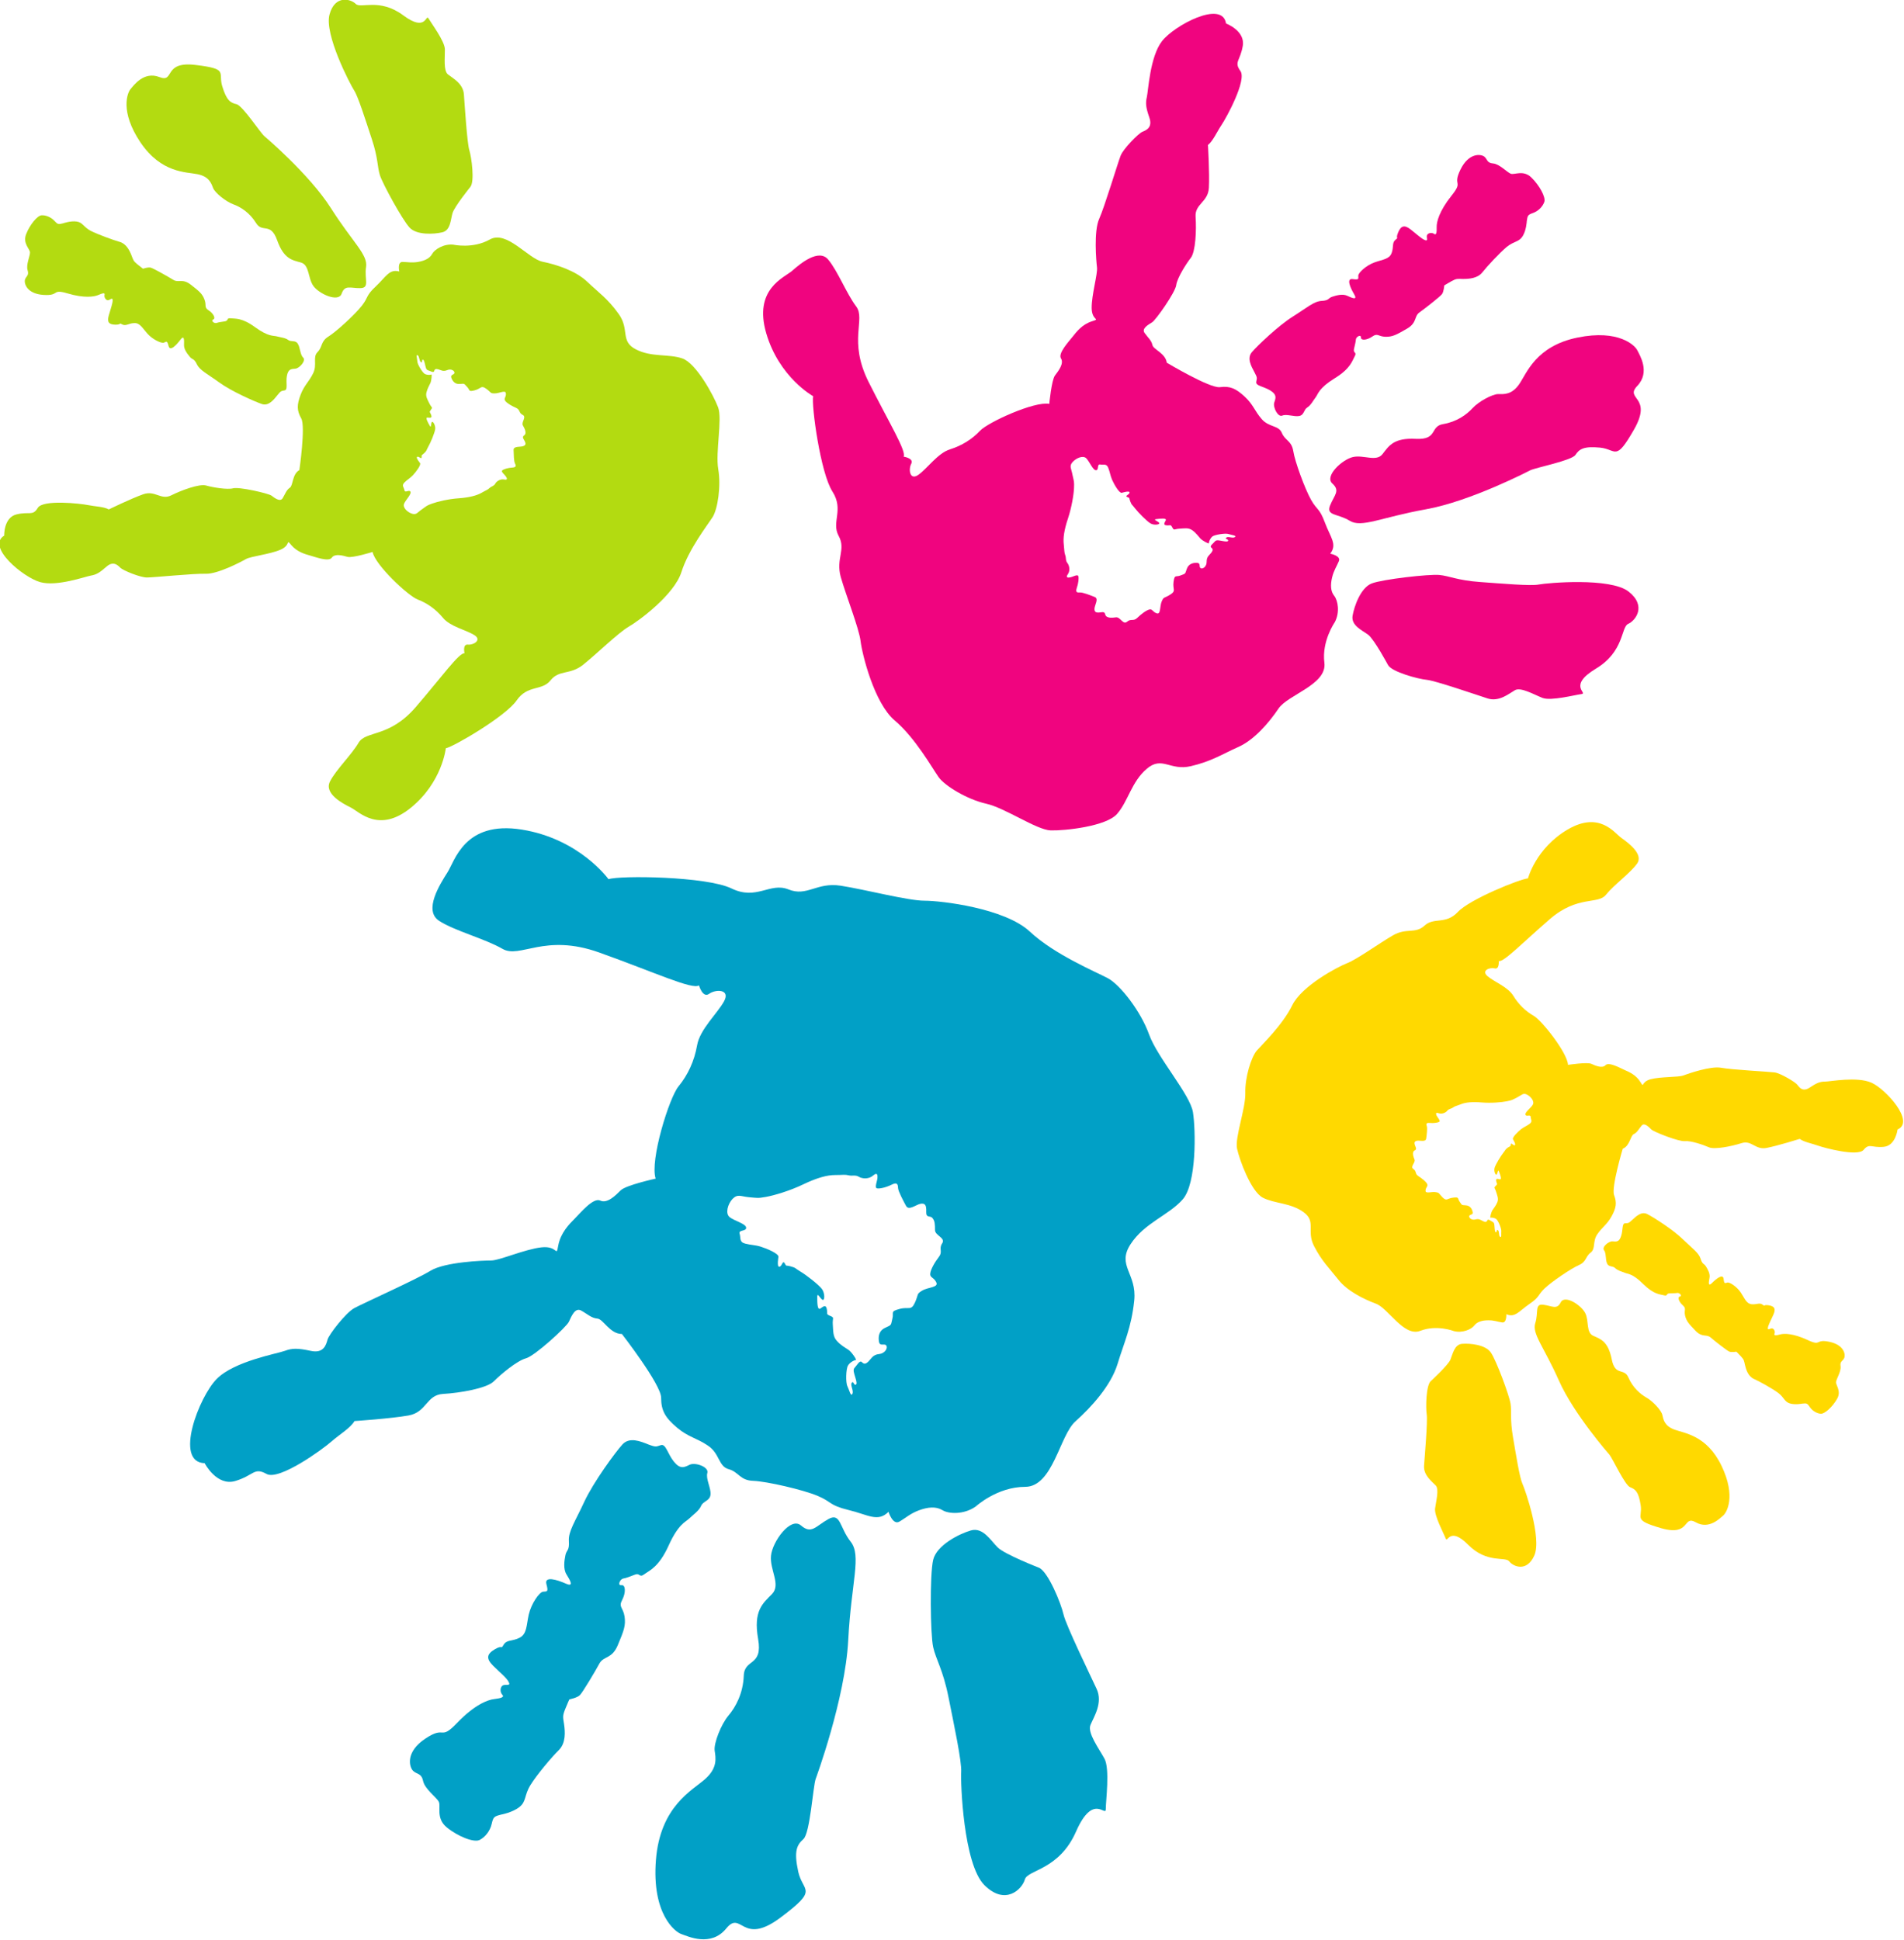 <?xml version="1.0" encoding="UTF-8" standalone="no"?>
<!-- Generator: Adobe Illustrator 24.0.3, SVG Export Plug-In . SVG Version: 6.00 Build 0)  -->
<svg xmlns:dc="http://purl.org/dc/elements/1.1/" xmlns:cc="http://creativecommons.org/ns#" xmlns:rdf="http://www.w3.org/1999/02/22-rdf-syntax-ns#" xmlns:svg="http://www.w3.org/2000/svg" xmlns="http://www.w3.org/2000/svg" xmlns:sodipodi="http://sodipodi.sourceforge.net/DTD/sodipodi-0.dtd" xmlns:inkscape="http://www.inkscape.org/namespaces/inkscape" id="Ebene_01" x="0px" y="0px" viewBox="0 0 453.453 461.933" xml:space="preserve" sodipodi:docname="Kuge_Stiftung_Logo-hand-komplett.svg" inkscape:version="0.92.3 (2405546, 2018-03-11)" width="453.453" height="461.933"><defs id="defs152"></defs>
<style type="text/css" id="style83">
	.st0{fill:#01A0C6;}
	.st1{fill:#B3DB11;}
	.st2{fill:#FFD900;}
	.st3{fill:#F0047F;}
</style>
<g id="g147" transform="translate(-202.663,-64.249)">
	<g id="Hand_3_" transform="matrix(3.165,0,0,3.165,-1154.216,-518.968)" style="stroke-width:0.316">
		<path class="st0" d="m 461.75,253.55 c 1.19,0.77 3.44,1.34 4.77,2.11 1.33,0.77 3.16,-1.2 7.29,0.28 4.14,1.48 7.01,2.82 7.5,2.47 0,0 0.28,0.99 0.77,0.63 0.49,-0.35 1.61,-0.35 1.12,0.56 -0.49,0.91 -1.82,2.11 -2.03,3.31 -0.21,1.2 -0.7,2.25 -1.4,3.1 -0.7,0.85 -2.17,5.57 -1.72,6.94 0,0 -2.24,0.49 -2.63,0.88 -0.39,0.39 -1.02,1.02 -1.54,0.77 -0.53,-0.25 -1.51,0.95 -1.93,1.37 -0.42,0.42 -1.05,1.06 -1.23,2.01 -0.18,0.95 0,0 -1.26,0.14 -1.26,0.14 -3.16,0.99 -3.79,0.99 -0.63,0 -3.47,0.11 -4.56,0.77 -1.09,0.67 -5.12,2.47 -5.75,2.82 -0.63,0.35 -1.89,1.97 -2,2.36 -0.11,0.39 -0.28,1.06 -1.26,0.85 -0.98,-0.21 -1.4,-0.21 -1.96,0 -0.56,0.21 -3.79,0.77 -5.12,2.11 -1.33,1.34 -3.23,6.27 -0.91,6.34 0,0 0.91,1.76 2.31,1.34 1.4,-0.42 1.4,-1.06 2.35,-0.53 0.95,0.53 4.28,-1.9 4.87,-2.43 0.6,-0.53 1.44,-1.02 1.75,-1.55 0,0 2.7,-0.18 4.07,-0.42 1.37,-0.25 1.33,-1.55 2.59,-1.62 1.26,-0.07 3.3,-0.42 3.82,-0.95 0.53,-0.53 1.75,-1.55 2.42,-1.73 0.67,-0.18 3.05,-2.36 3.23,-2.75 0.18,-0.39 0.46,-1.09 0.91,-0.85 0.46,0.25 0.79,0.58 1.23,0.61 0.45,0.03 0.94,1.16 1.85,1.16 0,0 2.95,3.8 2.95,4.79 0,0.99 0.32,1.51 1.19,2.25 0.88,0.74 1.47,0.77 2.35,1.37 0.88,0.6 0.77,1.55 1.54,1.76 0.77,0.21 0.84,0.85 1.86,0.88 1.02,0.04 3.75,0.67 4.84,1.13 1.09,0.46 0.84,0.7 2.31,1.06 1.47,0.35 2.21,0.95 3.02,0.14 0,0 0.32,1.02 0.81,0.74 0.49,-0.28 0.81,-0.6 1.47,-0.85 0.67,-0.25 1.29,-0.31 1.77,-0.02 0.47,0.3 1.64,0.35 2.51,-0.27 0,0 1.61,-1.48 3.72,-1.48 2.1,0 2.59,-3.87 3.79,-4.93 1.19,-1.06 2.66,-2.68 3.16,-4.3 0.49,-1.62 1.05,-2.75 1.26,-4.79 0.21,-2.04 -1.33,-2.61 -0.28,-4.23 1.05,-1.62 2.88,-2.18 3.93,-3.38 1.05,-1.2 0.98,-5.21 0.77,-6.55 -0.21,-1.34 -2.66,-4.09 -3.3,-5.85 -0.63,-1.76 -2.17,-3.73 -3.09,-4.23 -0.91,-0.49 -4,-1.76 -5.89,-3.52 -1.89,-1.76 -6.66,-2.32 -7.92,-2.32 -1.26,0 -4.49,-0.85 -6.31,-1.13 -1.82,-0.28 -2.52,0.85 -3.93,0.28 -1.4,-0.56 -2.38,0.85 -4.28,-0.07 -1.89,-0.92 -8.41,-0.99 -9.26,-0.7 0,0 -2.17,-3.03 -6.52,-3.73 -4.35,-0.7 -5.05,2.4 -5.61,3.24 -0.55,0.87 -1.81,2.84 -0.62,3.62 z m 23.33,20.8 c 0.65,0.05 0.61,0.09 1.24,-0.02 0.63,-0.11 1.82,-0.46 2.84,-0.95 1.02,-0.49 1.79,-0.7 2.38,-0.7 0.6,0 0.75,-0.05 1.03,0.02 0.28,0.07 0.51,-0.05 0.77,0.11 0.26,0.16 0.75,0.19 1.07,-0.09 0.32,-0.28 0.35,-0.04 0.33,0.19 -0.02,0.23 -0.23,0.72 -0.04,0.77 0.19,0.05 0.7,-0.07 1.12,-0.28 0.42,-0.21 0.46,0 0.47,0.26 0.02,0.26 0.39,0.95 0.6,1.34 0.21,0.39 0.77,-0.11 1.1,-0.16 0.33,-0.05 0.44,0.09 0.42,0.6 -0.02,0.51 0.3,0.26 0.47,0.48 0.18,0.21 0.19,0.48 0.19,0.9 0,0.42 0.82,0.58 0.54,1 -0.28,0.42 0.07,0.6 -0.25,1.02 -0.32,0.42 -0.61,0.93 -0.65,1.25 -0.04,0.32 0.28,0.28 0.46,0.67 0.18,0.39 -0.63,0.35 -1.07,0.62 -0.44,0.26 -0.25,0.25 -0.54,0.9 -0.3,0.65 -0.46,0.28 -1.17,0.48 -0.72,0.19 -0.4,0.26 -0.53,0.74 -0.12,0.48 -0.02,0.44 -0.53,0.67 -0.51,0.23 -0.54,0.72 -0.47,1.07 0.07,0.35 0.4,0.09 0.54,0.26 0.14,0.18 -0.07,0.6 -0.54,0.65 -0.47,0.05 -0.56,0.32 -0.79,0.55 -0.23,0.23 -0.35,0.21 -0.51,0.05 -0.16,-0.16 -0.37,0.26 -0.53,0.42 -0.16,0.16 -0.05,0.41 0.05,0.76 0.11,0.35 0.12,0.51 0,0.53 -0.12,0.02 -0.16,-0.33 -0.28,-0.14 -0.12,0.19 0.18,0.6 0.05,0.83 -0.12,0.23 -0.23,-0.3 -0.37,-0.58 -0.14,-0.28 -0.11,-1.3 0.04,-1.55 0.14,-0.25 0.49,-0.42 0.59,-0.42 0.1,0 -0.31,-0.6 -0.54,-0.76 -0.23,-0.16 -0.6,-0.35 -0.89,-0.69 -0.3,-0.33 -0.26,-0.72 -0.3,-1.22 -0.04,-0.49 0.16,-0.51 -0.19,-0.65 -0.35,-0.14 -0.19,-0.16 -0.26,-0.51 -0.07,-0.35 -0.23,-0.23 -0.48,-0.05 -0.25,0.18 -0.24,-0.53 -0.24,-0.88 0,-0.35 0.19,0.09 0.38,0.22 0.19,0.13 0.22,-0.5 -0.05,-0.83 -0.26,-0.33 -1.17,-1.04 -1.6,-1.29 -0.42,-0.25 -0.32,-0.28 -0.74,-0.39 -0.42,-0.11 -0.28,0.04 -0.44,-0.23 -0.16,-0.27 -0.19,0.23 -0.4,0.26 -0.21,0.04 -0.07,-0.74 -0.07,-0.74 0.03,-0.25 -0.88,-0.63 -1.33,-0.77 -0.46,-0.14 -0.7,-0.11 -1.17,-0.23 -0.47,-0.12 -0.32,-0.42 -0.42,-0.74 -0.11,-0.32 0.51,-0.16 0.49,-0.46 -0.02,-0.3 -0.89,-0.51 -1.24,-0.79 -0.35,-0.28 -0.14,-0.99 0.21,-1.37 0.4,-0.4 0.61,-0.19 1.25,-0.13 z" id="path85" inkscape:connector-curvature="0" style="fill:#01a0c6;stroke-width:0.169"></path>
		<path class="st0" d="m 501.77,299.42 c -0.89,0.26 -2.58,1.11 -2.84,2.22 -0.26,1.11 -0.21,5.6 0,6.55 0.21,0.95 0.74,1.69 1.16,3.8 0.42,2.11 1,4.81 0.95,5.6 -0.05,0.79 0.16,6.92 1.74,8.51 1.58,1.58 2.84,0.32 3.05,-0.42 0.21,-0.74 2.58,-0.69 3.86,-3.62 1.29,-2.93 2.23,-1.04 2.23,-1.67 0,-0.63 0.32,-3.03 -0.1,-3.8 -0.42,-0.77 -1.3,-1.94 -1.05,-2.54 0.25,-0.6 0.95,-1.66 0.46,-2.71 -0.49,-1.06 -2.31,-4.79 -2.49,-5.6 -0.18,-0.81 -1.16,-3.24 -1.86,-3.52 0,0 -2.58,-1 -3.1,-1.53 -0.53,-0.53 -1.11,-1.53 -2.01,-1.27 z" id="path87" inkscape:connector-curvature="0" style="fill:#01a0c6;stroke-width:0.169"></path>
		<path class="st0" d="m 488.78,325.1 c -0.34,-1.56 -0.11,-2.01 0.39,-2.46 0.5,-0.45 0.72,-3.95 0.92,-4.52 0,0 2.22,-6.01 2.45,-10.43 0.23,-4.42 1.02,-6.37 0.18,-7.43 -0.84,-1.06 -0.74,-2.22 -1.68,-1.69 -0.95,0.53 -1.26,1.16 -2.05,0.48 -0.79,-0.69 -2.16,1.22 -2.26,2.27 -0.11,1.06 0.77,2.18 0.07,2.89 -0.7,0.71 -1.41,1.26 -1.04,3.37 0.37,2.11 -1.03,1.45 -1.08,2.77 -0.05,1.32 -0.6,2.35 -1.16,3.01 -0.55,0.66 -1.1,2.06 -1.03,2.62 0.08,0.55 0.24,1.29 -0.71,2.14 -0.95,0.85 -3.39,2.03 -3.71,6.1 -0.32,4.07 1.45,5.42 1.92,5.57 0.47,0.16 2.21,1 3.37,-0.42 1.16,-1.43 1.16,1.37 4.08,-0.82 2.92,-2.18 1.69,-1.89 1.34,-3.45 z" id="path89" inkscape:connector-curvature="0" style="fill:#01a0c6;stroke-width:0.169"></path>
		<path class="st0" d="m 470.77,315.94 c 0.53,-0.53 0.47,-1.37 0.39,-1.93 -0.08,-0.55 -0.13,-0.61 0.08,-1.14 0.21,-0.53 0.32,-0.74 0.32,-0.74 0,0 0.58,-0.11 0.79,-0.32 0.21,-0.21 1.16,-1.8 1.47,-2.38 0.32,-0.58 0.95,-0.32 1.39,-1.4 0.45,-1.08 0.6,-1.45 0.5,-2.14 -0.11,-0.69 -0.47,-0.69 -0.18,-1.24 0.29,-0.55 0.26,-1.16 -0.05,-1.11 -0.32,0.05 -0.13,-0.45 0.13,-0.5 0.26,-0.05 0.45,-0.13 0.87,-0.29 0.42,-0.16 0.32,0.26 0.71,-0.03 0.39,-0.29 1.1,-0.53 1.84,-2.17 0.74,-1.64 1.29,-1.77 1.55,-2.03 0.26,-0.26 0.74,-0.58 0.89,-0.95 0.16,-0.37 0.68,-0.37 0.71,-0.87 0.03,-0.5 -0.37,-1.16 -0.24,-1.61 0.13,-0.45 -0.92,-0.82 -1.34,-0.61 -0.42,0.21 -0.71,0.34 -1.18,-0.24 -0.47,-0.58 -0.6,-1.35 -0.97,-1.24 -0.37,0.11 -0.34,0.18 -0.95,-0.05 -0.6,-0.24 -1.42,-0.58 -1.95,0 -0.53,0.58 -2.18,2.83 -2.87,4.31 -0.68,1.48 -1.21,2.22 -1.16,2.96 0.05,0.74 -0.18,0.66 -0.26,1.06 -0.08,0.4 -0.18,1.03 0.08,1.45 0.26,0.42 0.6,0.98 -0.05,0.69 -0.66,-0.29 -1.63,-0.59 -1.46,0.04 0.17,0.62 0.04,0.54 -0.25,0.57 -0.29,0.03 -0.89,0.9 -1.08,1.72 -0.18,0.82 -0.13,1.45 -0.68,1.74 -0.55,0.29 -0.97,0.13 -1.21,0.53 -0.24,0.4 -0.03,-0.03 -0.66,0.34 -0.63,0.37 -0.66,0.71 -0.13,1.24 0.53,0.53 1.03,0.92 1.18,1.24 0.16,0.32 -0.24,0.13 -0.45,0.24 -0.21,0.11 -0.23,0.51 -0.04,0.7 0.19,0.2 -0.15,0.27 -0.62,0.33 -0.47,0.05 -1.48,0.43 -2.79,1.8 -1.31,1.37 -0.84,0.15 -2.36,1.16 -1.53,1 -1.24,2.14 -0.95,2.43 0.29,0.29 0.63,0.16 0.76,0.77 0.13,0.61 1,1.22 1.18,1.56 0.18,0.34 -0.24,1.24 0.6,1.93 0.84,0.69 2.05,1.16 2.47,0.95 0.42,-0.21 0.79,-0.68 0.91,-1.2 0.12,-0.52 0.16,-0.57 0.71,-0.71 0,0 0.85,-0.15 1.38,-0.57 0.53,-0.42 0.35,-0.87 0.82,-1.64 0.47,-0.77 1.62,-2.13 2.15,-2.65 z" id="path91" inkscape:connector-curvature="0" style="fill:#01a0c6;stroke-width:0.169"></path>
	</g>
	<g id="Hand_2_" transform="matrix(3.165,0,0,3.165,-1154.216,-518.968)" style="stroke-width:0.316">
		<path class="st1" d="m 455.13,245.04 c 0.63,0.32 2.1,1.94 4.48,0.02 2.38,-1.92 2.65,-4.49 2.65,-4.49 0.6,-0.12 4.5,-2.4 5.33,-3.6 0.83,-1.2 1.9,-0.69 2.55,-1.51 0.65,-0.82 1.46,-0.38 2.46,-1.18 1,-0.8 2.65,-2.41 3.41,-2.85 0.76,-0.43 3.44,-2.41 3.98,-4.12 0.54,-1.71 1.96,-3.53 2.35,-4.14 0.38,-0.61 0.64,-2.33 0.42,-3.6 -0.22,-1.28 0.32,-3.77 -0.01,-4.65 -0.33,-0.88 -1.65,-3.32 -2.69,-3.68 -1.04,-0.36 -2.33,-0.07 -3.51,-0.69 -1.18,-0.61 -0.45,-1.48 -1.27,-2.64 -0.82,-1.16 -1.54,-1.64 -2.39,-2.45 -0.85,-0.81 -2.28,-1.28 -3.36,-1.5 -1.08,-0.23 -2.69,-2.39 -3.96,-1.67 -1.27,0.72 -2.74,0.39 -2.74,0.39 -0.73,-0.08 -1.42,0.36 -1.6,0.7 -0.18,0.34 -0.59,0.52 -1.07,0.6 -0.48,0.08 -0.78,0 -1.17,0 -0.39,0 -0.23,0.72 -0.23,0.72 -0.76,-0.21 -1,0.4 -1.77,1.12 -0.77,0.72 -0.53,0.78 -1.03,1.43 -0.5,0.65 -1.93,1.97 -2.53,2.34 -0.6,0.37 -0.43,0.78 -0.82,1.17 -0.39,0.39 -0.01,0.93 -0.33,1.59 -0.32,0.66 -0.67,0.89 -0.95,1.63 -0.28,0.75 -0.29,1.17 0.05,1.77 0.34,0.59 -0.14,3.89 -0.14,3.89 -0.55,0.31 -0.46,1.16 -0.72,1.33 -0.26,0.17 -0.35,0.48 -0.54,0.79 -0.19,0.3 -0.6,-0.02 -0.84,-0.2 -0.24,-0.17 -2.42,-0.67 -2.88,-0.55 -0.46,0.12 -1.55,-0.07 -2.04,-0.21 -0.5,-0.14 -1.84,0.35 -2.62,0.74 -0.78,0.39 -1.21,-0.4 -2.11,-0.08 -0.91,0.32 -2.59,1.14 -2.59,1.14 -0.37,-0.21 -1.04,-0.22 -1.58,-0.33 -0.54,-0.11 -3.37,-0.43 -3.76,0.21 -0.39,0.64 -0.61,0.26 -1.59,0.49 -0.99,0.23 -0.94,1.6 -0.94,1.6 -1.37,0.84 1.45,3.15 2.71,3.5 1.26,0.35 3.39,-0.42 3.8,-0.49 0.41,-0.07 0.66,-0.21 1.18,-0.67 0.52,-0.46 0.85,-0.12 1.05,0.08 0.2,0.2 1.51,0.74 2.01,0.73 0.5,0 3.54,-0.31 4.42,-0.28 0.88,0.03 2.63,-0.88 3.01,-1.1 0.38,-0.22 1.81,-0.36 2.61,-0.71 0.81,-0.35 0.38,-0.86 0.81,-0.35 0.43,0.51 1.02,0.68 1.42,0.79 0.4,0.11 1.4,0.49 1.63,0.16 0.23,-0.33 0.83,-0.16 1.19,-0.06 0.36,0.1 1.88,-0.37 1.88,-0.37 0.19,0.98 2.69,3.32 3.4,3.58 0.71,0.27 1.36,0.73 1.9,1.38 0.53,0.65 1.74,0.91 2.35,1.29 0.61,0.38 -0.07,0.77 -0.48,0.72 -0.42,-0.04 -0.25,0.65 -0.25,0.65 -0.42,-0.04 -1.69,1.75 -3.68,4.06 -1.99,2.31 -3.75,1.75 -4.29,2.67 -0.54,0.92 -1.7,2.03 -2.15,2.91 -0.48,0.92 0.95,1.67 1.58,1.98 z m 4.58,-22.12 c -0.34,-0.11 -0.71,-0.46 -0.59,-0.75 0.12,-0.29 0.57,-0.72 0.48,-0.9 -0.09,-0.19 -0.41,0.12 -0.45,-0.11 -0.04,-0.23 -0.24,-0.35 0,-0.59 0.24,-0.24 0.4,-0.3 0.63,-0.54 0.23,-0.24 0.64,-0.79 0.54,-0.92 0,0 -0.35,-0.42 -0.21,-0.47 0.14,-0.05 0.33,0.23 0.33,0.02 0.01,-0.21 -0.03,-0.08 0.19,-0.29 0.22,-0.21 0.14,-0.19 0.31,-0.49 0.17,-0.29 0.48,-1.03 0.52,-1.32 0.04,-0.29 -0.19,-0.66 -0.26,-0.52 -0.07,0.14 -0.03,0.47 -0.15,0.26 -0.12,-0.21 -0.37,-0.64 -0.16,-0.61 0.21,0.02 0.35,0.04 0.27,-0.19 -0.08,-0.24 -0.18,-0.19 -0.02,-0.4 0.16,-0.21 0.04,-0.15 -0.11,-0.46 -0.15,-0.31 -0.3,-0.53 -0.23,-0.83 0.07,-0.3 0.22,-0.55 0.3,-0.72 0.08,-0.17 0.13,-0.68 0.07,-0.64 -0.06,0.04 -0.33,0.05 -0.5,-0.05 -0.17,-0.1 -0.54,-0.7 -0.55,-0.92 -0.01,-0.22 -0.13,-0.57 0.02,-0.48 0.15,0.1 0.11,0.44 0.25,0.52 0.14,0.07 0.04,-0.15 0.12,-0.18 0.08,-0.03 0.12,0.07 0.18,0.32 0.06,0.25 0.08,0.43 0.23,0.47 0.15,0.04 0.42,0.22 0.46,0.07 0.04,-0.15 0.11,-0.2 0.32,-0.14 0.21,0.06 0.36,0.19 0.66,0.06 0.3,-0.13 0.57,0.05 0.55,0.21 -0.02,0.15 -0.31,0.11 -0.24,0.35 0.08,0.24 0.27,0.52 0.65,0.48 0.38,-0.04 0.31,-0.02 0.54,0.22 0.24,0.24 0.07,0.39 0.57,0.26 0.5,-0.13 0.47,-0.41 0.87,-0.12 0.4,0.29 0.28,0.35 0.63,0.35 0.35,0.01 0.83,-0.29 0.85,0 0.03,0.29 -0.18,0.38 -0.05,0.56 0.13,0.18 0.48,0.38 0.82,0.53 0.33,0.15 0.18,0.37 0.5,0.53 0.31,0.16 -0.13,0.54 0.01,0.79 0.14,0.25 0.22,0.42 0.19,0.61 -0.03,0.19 -0.31,0.15 -0.12,0.45 0.18,0.3 0.17,0.42 -0.05,0.5 -0.22,0.08 -0.72,-0.02 -0.72,0.28 0.01,0.31 0.02,0.85 0.1,1.01 0.08,0.16 0.13,0.3 -0.19,0.32 -0.33,0.02 -0.67,0.12 -0.77,0.22 -0.1,0.1 0.2,0.32 0.28,0.45 0.09,0.13 0.15,0.29 -0.13,0.23 -0.29,-0.06 -0.57,0.13 -0.67,0.31 -0.1,0.19 -0.28,0.19 -0.43,0.33 -0.14,0.14 -0.26,0.16 -0.62,0.37 -0.36,0.2 -0.89,0.34 -1.67,0.4 -0.78,0.05 -1.62,0.25 -2.03,0.4 -0.42,0.15 -0.38,0.16 -0.75,0.42 -0.37,0.25 -0.42,0.45 -0.77,0.34 z" id="path94" inkscape:connector-curvature="0" style="fill:#b3db11;stroke-width:0.169"></path>
		<path class="st1" d="m 461.99,201.75 c -0.63,0.15 -1.93,0.22 -2.46,-0.36 -0.54,-0.58 -2.03,-3.3 -2.23,-3.94 -0.2,-0.64 -0.13,-1.27 -0.6,-2.69 -0.47,-1.42 -1.04,-3.24 -1.34,-3.69 -0.3,-0.46 -2.26,-4.22 -1.85,-5.71 0.41,-1.5 1.6,-1.17 1.98,-0.79 0.38,0.37 1.78,-0.47 3.56,0.85 1.77,1.32 1.69,-0.14 1.91,0.24 0.22,0.38 1.22,1.71 1.23,2.32 0.01,0.61 -0.12,1.61 0.23,1.89 0.35,0.28 1.13,0.67 1.2,1.48 0.06,0.8 0.24,3.68 0.41,4.22 0.17,0.55 0.41,2.34 0.08,2.76 0,0 -1.21,1.49 -1.35,1.99 -0.14,0.48 -0.14,1.29 -0.77,1.43 z" id="path96" inkscape:connector-curvature="0" style="fill:#b3db11;stroke-width:0.169"></path>
		<path class="st1" d="m 445.44,190.77 c 0.32,1.06 0.62,1.24 1.07,1.34 0.45,0.1 1.78,2.13 2.09,2.4 0,0 3.38,2.85 5.02,5.43 1.64,2.58 2.78,3.48 2.64,4.41 -0.15,0.92 0.31,1.59 -0.44,1.6 -0.75,0.01 -1.16,-0.27 -1.4,0.42 -0.24,0.68 -1.71,0.01 -2.13,-0.59 -0.42,-0.6 -0.28,-1.58 -0.94,-1.76 -0.66,-0.18 -1.28,-0.27 -1.78,-1.67 -0.5,-1.4 -1.11,-0.52 -1.59,-1.3 -0.48,-0.78 -1.16,-1.21 -1.72,-1.41 -0.56,-0.21 -1.37,-0.86 -1.51,-1.22 -0.14,-0.36 -0.3,-0.86 -1.16,-1.04 -0.86,-0.18 -2.73,-0.06 -4.31,-2.4 -1.57,-2.34 -0.97,-3.75 -0.74,-4.01 0.23,-0.26 0.99,-1.36 2.17,-0.9 1.18,0.46 0.23,-1.22 2.73,-0.91 2.51,0.3 1.67,0.55 2,1.61 z" id="path98" inkscape:connector-curvature="0" style="fill:#b3db11;stroke-width:0.169"></path>
		<path class="st1" d="m 437.72,202.47 c 0.5,0.14 0.75,0.66 0.89,1.02 0.14,0.36 0.13,0.41 0.43,0.66 0.31,0.25 0.44,0.34 0.44,0.34 0,0 0.38,-0.14 0.58,-0.08 0.2,0.05 1.31,0.68 1.7,0.92 0.39,0.24 0.68,-0.13 1.31,0.36 0.64,0.5 0.86,0.67 1.03,1.12 0.17,0.45 -0.05,0.58 0.31,0.81 0.36,0.23 0.55,0.61 0.35,0.69 -0.21,0.08 0.07,0.32 0.25,0.26 0.18,-0.06 0.31,-0.07 0.62,-0.12 0.31,-0.05 0.1,-0.27 0.44,-0.23 0.34,0.04 0.84,-0.06 1.84,0.67 1,0.73 1.38,0.62 1.63,0.69 0.25,0.07 0.64,0.1 0.86,0.27 0.22,0.17 0.54,-0.01 0.72,0.28 0.19,0.29 0.17,0.83 0.41,1.05 0.23,0.22 -0.28,0.81 -0.6,0.83 -0.32,0.02 -0.54,0.04 -0.63,0.55 -0.09,0.51 0.09,1.02 -0.16,1.08 -0.26,0.06 -0.27,0.01 -0.55,0.36 -0.28,0.35 -0.66,0.84 -1.17,0.67 -0.51,-0.17 -2.28,-0.95 -3.19,-1.61 -0.91,-0.66 -1.48,-0.92 -1.7,-1.38 -0.22,-0.46 -0.34,-0.33 -0.52,-0.55 -0.18,-0.21 -0.46,-0.56 -0.45,-0.9 0.01,-0.34 0.03,-0.8 -0.27,-0.4 -0.3,0.4 -0.78,0.91 -0.89,0.48 -0.11,-0.43 -0.16,-0.34 -0.35,-0.26 -0.18,0.08 -0.84,-0.23 -1.23,-0.66 -0.39,-0.43 -0.57,-0.83 -1,-0.81 -0.43,0.01 -0.63,0.25 -0.91,0.1 -0.28,-0.16 -0.01,0.02 -0.51,0.02 -0.51,-0.01 -0.64,-0.2 -0.5,-0.7 0.14,-0.5 0.3,-0.91 0.29,-1.15 -0.01,-0.24 -0.19,0 -0.35,0.01 -0.16,0.01 -0.31,-0.23 -0.26,-0.41 0.05,-0.18 -0.18,-0.11 -0.48,0.02 -0.3,0.13 -1.04,0.25 -2.29,-0.12 -1.25,-0.37 -0.56,0.19 -1.82,0.11 -1.26,-0.08 -1.47,-0.86 -1.4,-1.14 0.08,-0.27 0.33,-0.31 0.2,-0.72 -0.13,-0.41 0.19,-1.07 0.18,-1.34 -0.01,-0.27 -0.56,-0.67 -0.29,-1.37 0.27,-0.7 0.84,-1.4 1.16,-1.42 0.32,-0.02 0.71,0.14 0.96,0.41 0.25,0.27 0.29,0.29 0.67,0.19 0,0 0.56,-0.2 1.02,-0.13 0.46,0.07 0.5,0.41 1.05,0.7 0.54,0.27 1.68,0.69 2.18,0.83 z" id="path100" inkscape:connector-curvature="0" style="fill:#b3db11;stroke-width:0.169"></path>
	</g>
	<g id="Hand_1_" transform="matrix(3.165,0,0,3.165,-1154.216,-518.968)" style="stroke-width:0.316">
		<path class="st2" d="m 550.71,247.31 c -0.52,-0.37 -1.63,-2.03 -4.03,-0.63 -2.4,1.41 -2.99,3.68 -2.99,3.68 -0.56,0.03 -4.38,1.56 -5.28,2.53 -0.91,0.97 -1.8,0.37 -2.5,1.02 -0.7,0.65 -1.36,0.15 -2.37,0.73 -1.01,0.58 -2.71,1.81 -3.46,2.1 -0.74,0.29 -3.42,1.71 -4.13,3.17 -0.72,1.47 -2.24,2.92 -2.67,3.41 -0.42,0.5 -0.89,2.01 -0.86,3.19 0.03,1.18 -0.8,3.35 -0.62,4.19 0.18,0.84 1.05,3.21 1.93,3.68 0.89,0.46 2.09,0.38 3.07,1.09 0.98,0.71 0.2,1.4 0.79,2.55 0.59,1.15 1.17,1.69 1.83,2.53 0.65,0.84 1.89,1.46 2.83,1.81 0.94,0.35 2.1,2.52 3.34,2.04 1.24,-0.48 2.52,0.02 2.52,0.02 0.65,0.17 1.32,-0.13 1.54,-0.42 0.21,-0.28 0.6,-0.39 1.04,-0.39 0.45,-0.01 0.7,0.11 1.06,0.16 0.35,0.05 0.31,-0.62 0.31,-0.62 0.66,0.29 0.95,-0.23 1.74,-0.77 0.79,-0.54 0.59,-0.63 1.12,-1.15 0.54,-0.52 2,-1.51 2.59,-1.77 0.59,-0.25 0.49,-0.64 0.89,-0.94 0.4,-0.3 0.13,-0.84 0.51,-1.39 0.38,-0.55 0.72,-0.71 1.07,-1.34 0.35,-0.64 0.41,-1.02 0.19,-1.6 -0.22,-0.58 0.65,-3.49 0.65,-3.49 0.54,-0.21 0.57,-0.98 0.83,-1.1 0.26,-0.12 0.38,-0.39 0.59,-0.64 0.21,-0.25 0.54,0.1 0.73,0.29 0.19,0.19 2.09,0.93 2.52,0.88 0.43,-0.05 1.38,0.27 1.81,0.46 0.43,0.19 1.7,-0.07 2.46,-0.31 0.76,-0.25 1.03,0.53 1.89,0.36 0.86,-0.17 2.49,-0.68 2.49,-0.68 0.31,0.24 0.91,0.34 1.38,0.51 0.47,0.17 2.98,0.84 3.42,0.32 0.44,-0.53 0.58,-0.15 1.5,-0.23 0.92,-0.07 1.06,-1.31 1.06,-1.31 1.34,-0.57 -0.88,-3.04 -1.97,-3.52 -1.09,-0.48 -3.11,-0.08 -3.49,-0.08 -0.38,0 -0.63,0.1 -1.15,0.45 -0.53,0.35 -0.78,-0.01 -0.93,-0.21 -0.15,-0.2 -1.26,-0.87 -1.71,-0.93 -0.45,-0.06 -3.23,-0.2 -4.02,-0.35 -0.79,-0.15 -2.48,0.44 -2.86,0.58 -0.37,0.14 -1.68,0.08 -2.45,0.28 -0.77,0.21 -0.46,0.72 -0.77,0.21 -0.32,-0.52 -0.83,-0.75 -1.18,-0.9 -0.34,-0.15 -1.19,-0.63 -1.44,-0.37 -0.25,0.27 -0.77,0.04 -1.08,-0.1 -0.31,-0.14 -1.75,0.08 -1.75,0.08 -0.04,-0.91 -1.98,-3.35 -2.58,-3.69 -0.6,-0.34 -1.13,-0.85 -1.53,-1.5 -0.39,-0.66 -1.45,-1.06 -1.94,-1.48 -0.5,-0.43 0.16,-0.68 0.53,-0.59 0.37,0.1 0.31,-0.55 0.31,-0.55 0.37,0.1 1.76,-1.35 3.85,-3.16 2.1,-1.81 3.62,-1.07 4.22,-1.83 0.61,-0.76 1.8,-1.6 2.33,-2.33 0.53,-0.71 -0.66,-1.58 -1.18,-1.95 z m -7.09,19.32 c 0.29,0.15 0.58,0.51 0.43,0.76 -0.14,0.25 -0.61,0.57 -0.55,0.75 0.06,0.18 0.38,-0.05 0.39,0.16 0.01,0.21 0.17,0.35 -0.08,0.53 -0.25,0.18 -0.4,0.22 -0.64,0.4 -0.24,0.19 -0.68,0.62 -0.61,0.76 0,0 0.26,0.42 0.13,0.45 -0.13,0.03 -0.26,-0.25 -0.3,-0.06 -0.03,0.19 0.02,0.08 -0.21,0.23 -0.22,0.16 -0.15,0.15 -0.35,0.4 -0.19,0.24 -0.57,0.86 -0.65,1.12 -0.08,0.26 0.08,0.62 0.16,0.5 0.08,-0.12 0.09,-0.42 0.17,-0.21 0.08,0.21 0.24,0.62 0.06,0.58 -0.18,-0.04 -0.31,-0.09 -0.27,0.14 0.04,0.22 0.14,0.2 -0.04,0.36 -0.17,0.16 -0.06,0.13 0.03,0.43 0.09,0.3 0.2,0.52 0.1,0.78 -0.1,0.26 -0.27,0.46 -0.37,0.61 -0.1,0.15 -0.21,0.59 -0.15,0.57 0.06,-0.02 0.31,0 0.44,0.11 0.14,0.11 0.39,0.71 0.37,0.9 -0.02,0.2 0.04,0.53 -0.09,0.43 -0.12,-0.11 -0.04,-0.41 -0.16,-0.5 -0.12,-0.09 -0.06,0.13 -0.13,0.15 -0.08,0.02 -0.1,-0.08 -0.12,-0.31 -0.02,-0.23 -0.01,-0.4 -0.14,-0.46 -0.13,-0.06 -0.35,-0.26 -0.4,-0.13 -0.06,0.13 -0.13,0.17 -0.31,0.08 -0.19,-0.08 -0.3,-0.22 -0.59,-0.14 -0.29,0.08 -0.51,-0.12 -0.47,-0.26 0.04,-0.14 0.3,-0.06 0.26,-0.28 -0.04,-0.22 -0.17,-0.5 -0.52,-0.52 -0.35,-0.02 -0.28,-0.02 -0.46,-0.27 -0.18,-0.25 -0.01,-0.37 -0.48,-0.31 -0.47,0.05 -0.48,0.3 -0.8,-0.01 -0.32,-0.32 -0.21,-0.35 -0.52,-0.4 -0.32,-0.06 -0.78,0.15 -0.77,-0.12 0.02,-0.27 0.21,-0.32 0.12,-0.5 -0.09,-0.18 -0.38,-0.41 -0.66,-0.59 -0.28,-0.18 -0.11,-0.36 -0.38,-0.54 -0.26,-0.18 0.19,-0.47 0.09,-0.71 -0.1,-0.25 -0.14,-0.41 -0.09,-0.57 0.06,-0.16 0.3,-0.09 0.17,-0.39 -0.13,-0.3 -0.1,-0.4 0.11,-0.45 0.21,-0.04 0.65,0.12 0.69,-0.16 0.04,-0.28 0.1,-0.76 0.05,-0.92 -0.05,-0.16 -0.08,-0.29 0.22,-0.26 0.3,0.03 0.62,-0.02 0.72,-0.09 0.1,-0.07 -0.13,-0.32 -0.2,-0.45 -0.06,-0.13 -0.1,-0.28 0.15,-0.19 0.25,0.09 0.53,-0.04 0.65,-0.19 0.12,-0.15 0.28,-0.13 0.43,-0.24 0.15,-0.11 0.25,-0.11 0.6,-0.25 0.35,-0.14 0.85,-0.19 1.56,-0.13 0.71,0.06 1.49,-0.01 1.89,-0.09 0.4,-0.08 0.37,-0.09 0.74,-0.27 0.41,-0.21 0.48,-0.38 0.78,-0.23 z" id="path103" inkscape:connector-curvature="0" style="fill:#ffd900;stroke-width:0.169"></path>
		<path class="st2" d="m 538.73,285.38 c 0.59,-0.05 1.77,0.06 2.17,0.66 0.41,0.59 1.39,3.25 1.48,3.85 0.09,0.61 -0.05,1.16 0.18,2.5 0.23,1.34 0.5,3.06 0.71,3.51 0.21,0.45 1.47,4.11 0.9,5.4 -0.57,1.29 -1.6,0.83 -1.89,0.45 -0.29,-0.39 -1.67,0.18 -3.09,-1.25 -1.42,-1.43 -1.54,-0.1 -1.69,-0.47 -0.14,-0.37 -0.87,-1.71 -0.8,-2.26 0.07,-0.55 0.32,-1.44 0.05,-1.73 -0.28,-0.3 -0.93,-0.76 -0.88,-1.49 0.05,-0.73 0.28,-3.34 0.2,-3.86 -0.08,-0.52 -0.05,-2.17 0.3,-2.5 0,0 1.29,-1.18 1.48,-1.61 0.18,-0.43 0.3,-1.15 0.88,-1.2 z" id="path105" inkscape:connector-curvature="0" style="fill:#ffd900;stroke-width:0.169"></path>
		<path class="st2" d="m 552.17,297.52 c -0.15,-0.99 -0.39,-1.2 -0.79,-1.35 -0.4,-0.15 -1.32,-2.16 -1.56,-2.45 0,0 -2.67,-3.03 -3.8,-5.57 -1.13,-2.55 -2.04,-3.52 -1.78,-4.33 0.26,-0.81 -0.07,-1.47 0.61,-1.38 0.68,0.09 1.01,0.4 1.31,-0.19 0.31,-0.58 1.54,0.22 1.84,0.82 0.3,0.6 0.04,1.46 0.61,1.71 0.57,0.25 1.11,0.42 1.38,1.75 0.26,1.33 0.93,0.62 1.26,1.39 0.33,0.76 0.89,1.24 1.36,1.51 0.47,0.26 1.12,0.96 1.19,1.3 0.08,0.34 0.15,0.82 0.9,1.1 0.75,0.28 2.45,0.42 3.56,2.74 1.11,2.32 0.37,3.51 0.13,3.72 -0.24,0.2 -1.07,1.09 -2.07,0.52 -1,-0.57 -0.37,1.07 -2.58,0.45 -2.21,-0.64 -1.41,-0.75 -1.57,-1.74 z" id="path107" inkscape:connector-curvature="0" style="fill:#ffd900;stroke-width:0.169"></path>
		<path class="st2" d="m 560.69,288.02 c -0.43,-0.19 -0.59,-0.7 -0.67,-1.04 -0.08,-0.34 -0.06,-0.39 -0.3,-0.65 -0.24,-0.26 -0.35,-0.36 -0.35,-0.36 0,0 -0.36,0.07 -0.54,-0.01 -0.18,-0.08 -1.09,-0.79 -1.4,-1.06 -0.32,-0.27 -0.63,0.03 -1.14,-0.51 -0.51,-0.53 -0.68,-0.72 -0.78,-1.14 -0.09,-0.43 0.12,-0.51 -0.17,-0.77 -0.3,-0.26 -0.42,-0.62 -0.22,-0.66 0.2,-0.04 -0.02,-0.29 -0.19,-0.27 -0.17,0.03 -0.29,0.02 -0.58,0.03 -0.29,0.01 -0.13,0.23 -0.42,0.15 -0.3,-0.08 -0.77,-0.06 -1.57,-0.85 -0.8,-0.8 -1.16,-0.75 -1.37,-0.84 -0.21,-0.09 -0.56,-0.17 -0.74,-0.36 -0.18,-0.18 -0.49,-0.06 -0.61,-0.35 -0.13,-0.29 -0.05,-0.77 -0.23,-1 -0.18,-0.23 0.36,-0.69 0.65,-0.66 0.3,0.03 0.5,0.04 0.64,-0.41 0.15,-0.45 0.05,-0.93 0.29,-0.95 0.24,-0.02 0.24,0.03 0.54,-0.25 0.3,-0.28 0.7,-0.67 1.14,-0.44 0.44,0.22 1.92,1.16 2.66,1.88 0.74,0.71 1.21,1.03 1.35,1.48 0.14,0.45 0.26,0.35 0.39,0.56 0.14,0.22 0.34,0.56 0.28,0.87 -0.06,0.31 -0.13,0.71 0.19,0.39 0.32,-0.32 0.82,-0.72 0.87,-0.31 0.04,0.4 0.1,0.33 0.28,0.28 0.18,-0.05 0.73,0.32 1.02,0.76 0.29,0.44 0.41,0.82 0.8,0.87 0.39,0.04 0.6,-0.14 0.83,0.03 0.23,0.18 0.01,-0.02 0.46,0.05 0.45,0.07 0.55,0.27 0.36,0.7 -0.19,0.43 -0.39,0.78 -0.42,1 -0.02,0.22 0.17,0.02 0.32,0.04 0.15,0.01 0.25,0.25 0.18,0.4 -0.07,0.16 0.15,0.13 0.44,0.05 0.29,-0.08 0.97,-0.08 2.05,0.42 1.08,0.51 0.53,-0.1 1.65,0.14 1.12,0.24 1.21,0.98 1.11,1.21 -0.1,0.24 -0.34,0.24 -0.28,0.62 0.06,0.39 -0.31,0.94 -0.34,1.19 -0.03,0.24 0.42,0.68 0.08,1.27 -0.34,0.6 -0.94,1.15 -1.24,1.12 -0.3,-0.03 -0.62,-0.22 -0.81,-0.5 -0.19,-0.28 -0.22,-0.3 -0.58,-0.26 0,0 -0.53,0.11 -0.94,-0.02 -0.4,-0.13 -0.4,-0.43 -0.85,-0.78 -0.44,-0.33 -1.41,-0.87 -1.84,-1.06 z" id="path109" inkscape:connector-curvature="0" style="fill:#ffd900;stroke-width:0.169"></path>
	</g>
	<g id="Hand" transform="matrix(3.165,0,0,3.165,-1154.216,-518.968)" style="stroke-width:0.316">
		<path class="st3" d="m 488.33,204.64 c -0.6,0.52 -2.93,1.37 -1.96,4.7 0.97,3.33 3.53,4.74 3.53,4.74 -0.14,0.69 0.55,5.78 1.45,7.17 0.89,1.39 -0.1,2.3 0.47,3.34 0.57,1.04 -0.23,1.7 0.16,3.1 0.4,1.4 1.37,3.84 1.49,4.82 0.12,0.99 1.02,4.66 2.57,5.97 1.55,1.31 2.83,3.6 3.3,4.26 0.47,0.66 2.15,1.68 3.58,2 1.43,0.32 3.79,1.97 4.85,2.01 1.06,0.03 4.18,-0.3 5,-1.24 0.83,-0.94 1.08,-2.42 2.24,-3.4 1.15,-0.98 1.74,0.17 3.3,-0.19 1.56,-0.36 2.38,-0.91 3.59,-1.45 1.21,-0.54 2.32,-1.85 3.02,-2.89 0.7,-1.04 3.66,-1.8 3.45,-3.44 -0.21,-1.64 0.78,-3.05 0.78,-3.05 0.4,-0.74 0.24,-1.64 -0.04,-1.99 -0.28,-0.34 -0.29,-0.84 -0.16,-1.38 0.13,-0.54 0.34,-0.82 0.51,-1.23 0.17,-0.41 -0.65,-0.56 -0.65,-0.56 0.55,-0.71 0.01,-1.23 -0.4,-2.34 -0.42,-1.12 -0.58,-0.9 -1.04,-1.71 -0.46,-0.81 -1.22,-2.88 -1.34,-3.67 -0.13,-0.79 -0.62,-0.78 -0.86,-1.37 -0.24,-0.58 -0.97,-0.41 -1.51,-1.03 -0.55,-0.63 -0.63,-1.09 -1.29,-1.7 -0.66,-0.61 -1.1,-0.81 -1.86,-0.71 -0.76,0.1 -4,-1.84 -4,-1.84 -0.09,-0.71 -1.01,-0.99 -1.08,-1.33 -0.07,-0.35 -0.35,-0.57 -0.59,-0.91 -0.24,-0.33 0.28,-0.62 0.57,-0.8 0.28,-0.17 1.74,-2.25 1.81,-2.79 0.07,-0.54 0.74,-1.6 1.1,-2.06 0.36,-0.46 0.43,-2.09 0.36,-3.08 -0.07,-0.99 0.94,-1.09 1,-2.19 0.06,-1.09 -0.07,-3.22 -0.07,-3.22 0.38,-0.3 0.68,-1 1.03,-1.52 0.35,-0.52 1.91,-3.36 1.41,-4.05 -0.5,-0.69 -0.01,-0.75 0.18,-1.89 0.19,-1.14 -1.26,-1.68 -1.26,-1.68 -0.28,-1.8 -3.92,0.16 -4.82,1.33 -0.91,1.17 -1.03,3.75 -1.14,4.21 -0.11,0.46 -0.07,0.79 0.19,1.54 0.26,0.75 -0.24,0.95 -0.53,1.07 -0.29,0.12 -1.42,1.26 -1.63,1.79 -0.21,0.53 -1.21,3.86 -1.62,4.77 -0.41,0.92 -0.22,3.15 -0.16,3.64 0.06,0.49 -0.41,2.06 -0.4,3.06 0.01,1 0.73,0.77 0.01,1 -0.72,0.23 -1.15,0.78 -1.44,1.15 -0.29,0.37 -1.12,1.25 -0.88,1.64 0.24,0.39 -0.19,0.94 -0.45,1.28 -0.26,0.34 -0.43,2.14 -0.43,2.14 -1.11,-0.22 -4.62,1.39 -5.21,2.02 -0.59,0.63 -1.36,1.12 -2.26,1.4 -0.91,0.28 -1.71,1.44 -2.37,1.91 -0.66,0.47 -0.77,-0.4 -0.55,-0.82 0.23,-0.42 -0.57,-0.54 -0.57,-0.54 0.22,-0.42 -1.09,-2.54 -2.64,-5.63 -1.55,-3.09 -0.2,-4.71 -0.93,-5.67 -0.73,-0.97 -1.39,-2.67 -2.1,-3.52 -0.71,-0.87 -2.11,0.3 -2.71,0.83 z m 21.08,14.41 c 0.27,-0.31 0.79,-0.54 1.04,-0.3 0.25,0.25 0.5,0.91 0.74,0.9 0.23,-0.02 0.05,-0.48 0.31,-0.43 0.26,0.05 0.47,-0.1 0.61,0.26 0.14,0.36 0.14,0.55 0.29,0.9 0.15,0.34 0.54,1.02 0.73,0.97 0,0 0.59,-0.19 0.58,-0.02 -0.01,0.17 -0.39,0.24 -0.17,0.34 0.22,0.1 0.1,0 0.22,0.32 0.12,0.32 0.14,0.23 0.37,0.54 0.23,0.3 0.87,0.95 1.15,1.12 0.28,0.17 0.77,0.09 0.65,-0.05 -0.12,-0.13 -0.48,-0.24 -0.21,-0.27 0.27,-0.03 0.82,-0.11 0.71,0.1 -0.11,0.21 -0.2,0.35 0.08,0.37 0.28,0.02 0.28,-0.1 0.42,0.16 0.14,0.26 0.14,0.11 0.52,0.09 0.39,-0.02 0.68,-0.09 0.97,0.11 0.29,0.2 0.47,0.47 0.62,0.63 0.15,0.16 0.65,0.43 0.64,0.35 -0.01,-0.08 0.09,-0.37 0.27,-0.51 0.18,-0.13 0.97,-0.26 1.2,-0.18 0.23,0.08 0.65,0.11 0.49,0.23 -0.17,0.12 -0.51,-0.08 -0.65,0.04 -0.14,0.11 0.14,0.11 0.14,0.21 0,0.1 -0.13,0.1 -0.41,0.05 -0.28,-0.05 -0.48,-0.11 -0.59,0.03 -0.11,0.14 -0.41,0.34 -0.28,0.45 0.14,0.11 0.16,0.2 0.01,0.4 -0.16,0.2 -0.35,0.29 -0.35,0.67 0.01,0.38 -0.3,0.58 -0.45,0.49 -0.15,-0.09 0.02,-0.38 -0.26,-0.4 -0.28,-0.02 -0.66,0.06 -0.79,0.47 -0.13,0.42 -0.11,0.33 -0.47,0.48 -0.36,0.14 -0.44,-0.1 -0.52,0.48 -0.08,0.58 0.22,0.67 -0.25,0.96 -0.48,0.3 -0.48,0.14 -0.64,0.51 -0.16,0.37 -0.06,1 -0.37,0.9 -0.32,-0.1 -0.32,-0.35 -0.56,-0.29 -0.24,0.06 -0.61,0.34 -0.91,0.63 -0.3,0.29 -0.47,0.03 -0.77,0.29 -0.3,0.26 -0.5,-0.37 -0.83,-0.33 -0.33,0.04 -0.53,0.05 -0.71,-0.06 -0.18,-0.12 -0.02,-0.39 -0.41,-0.32 -0.39,0.06 -0.51,-0.01 -0.5,-0.27 0.01,-0.27 0.34,-0.75 0.02,-0.88 -0.32,-0.13 -0.89,-0.35 -1.1,-0.34 -0.21,0.01 -0.37,0.01 -0.25,-0.34 0.12,-0.35 0.17,-0.76 0.11,-0.9 -0.06,-0.15 -0.42,0.07 -0.6,0.1 -0.18,0.04 -0.37,0.03 -0.18,-0.24 0.19,-0.27 0.11,-0.65 -0.04,-0.84 -0.15,-0.19 -0.08,-0.38 -0.16,-0.59 -0.08,-0.21 -0.06,-0.34 -0.11,-0.81 -0.06,-0.47 0.03,-1.09 0.31,-1.93 0.28,-0.84 0.44,-1.81 0.46,-2.31 0.02,-0.5 0,-0.47 -0.11,-0.97 -0.09,-0.51 -0.27,-0.66 -0.01,-0.97 z" id="path112" inkscape:connector-curvature="0" style="fill:#f0047f;stroke-width:0.169"></path>
		<path class="st3" d="m 530.49,230.61 c 0.12,-0.72 0.61,-2.12 1.44,-2.44 0.83,-0.32 4.32,-0.71 5.08,-0.64 0.76,0.07 1.38,0.41 3.06,0.53 1.68,0.12 3.82,0.31 4.43,0.19 0.61,-0.12 5.38,-0.55 6.76,0.53 1.38,1.08 0.52,2.19 -0.03,2.43 -0.55,0.24 -0.28,2.08 -2.43,3.37 -2.15,1.29 -0.59,1.84 -1.07,1.91 -0.49,0.06 -2.31,0.54 -2.95,0.29 -0.64,-0.25 -1.63,-0.83 -2.07,-0.58 -0.44,0.25 -1.19,0.9 -2.06,0.62 -0.87,-0.28 -3.94,-1.34 -4.58,-1.4 -0.64,-0.06 -2.62,-0.59 -2.91,-1.11 0,0 -1.03,-1.92 -1.49,-2.28 -0.46,-0.34 -1.29,-0.69 -1.18,-1.42 z" id="path114" inkscape:connector-curvature="0" style="fill:#f0047f;stroke-width:0.169"></path>
		<path class="st3" d="m 549.12,217.95 c -1.24,-0.12 -1.57,0.11 -1.86,0.55 -0.3,0.43 -2.99,0.95 -3.41,1.16 0,0 -4.44,2.32 -7.84,2.93 -3.4,0.61 -4.84,1.42 -5.74,0.86 -0.9,-0.55 -1.79,-0.36 -1.47,-1.15 0.32,-0.79 0.78,-1.1 0.17,-1.65 -0.61,-0.55 0.73,-1.8 1.54,-1.99 0.81,-0.19 1.77,0.39 2.24,-0.23 0.48,-0.62 0.84,-1.23 2.51,-1.14 1.67,0.08 1.03,-0.94 2.04,-1.11 1.02,-0.17 1.76,-0.7 2.22,-1.2 0.46,-0.5 1.49,-1.06 1.93,-1.06 0.44,0.01 1.03,0.06 1.59,-0.76 0.56,-0.82 1.25,-2.85 4.37,-3.49 3.12,-0.64 4.34,0.6 4.51,0.96 0.17,0.35 0.99,1.63 0,2.67 -0.99,1.04 1.18,0.77 -0.24,3.27 -1.42,2.49 -1.32,1.5 -2.56,1.38 z" id="path116" inkscape:connector-curvature="0" style="fill:#f0047f;stroke-width:0.169"></path>
		<path class="st3" d="m 540.26,204.76 c -0.36,0.46 -1.02,0.5 -1.46,0.5 -0.44,-0.01 -0.48,-0.04 -0.87,0.17 -0.39,0.22 -0.54,0.32 -0.54,0.32 0,0 -0.03,0.46 -0.17,0.65 -0.14,0.19 -1.28,1.08 -1.7,1.38 -0.42,0.3 -0.15,0.77 -0.95,1.23 -0.8,0.46 -1.07,0.61 -1.61,0.6 -0.54,-0.02 -0.58,-0.3 -0.98,-0.02 -0.4,0.28 -0.87,0.32 -0.86,0.07 0.01,-0.25 -0.36,-0.06 -0.38,0.15 -0.02,0.21 -0.06,0.36 -0.14,0.71 -0.08,0.35 0.24,0.22 0.05,0.56 -0.19,0.34 -0.3,0.91 -1.5,1.65 -1.2,0.74 -1.25,1.18 -1.42,1.41 -0.18,0.23 -0.38,0.63 -0.65,0.79 -0.27,0.16 -0.22,0.57 -0.61,0.64 -0.39,0.07 -0.94,-0.17 -1.27,-0.03 -0.33,0.14 -0.72,-0.64 -0.6,-0.99 0.12,-0.35 0.2,-0.59 -0.3,-0.9 -0.5,-0.31 -1.1,-0.34 -1.06,-0.64 0.05,-0.3 0.11,-0.29 -0.13,-0.73 -0.24,-0.45 -0.59,-1.05 -0.19,-1.52 0.4,-0.47 1.98,-1.98 3.06,-2.66 1.08,-0.68 1.6,-1.16 2.18,-1.19 0.58,-0.03 0.49,-0.21 0.79,-0.31 0.3,-0.1 0.78,-0.24 1.13,-0.08 0.35,0.16 0.82,0.38 0.53,-0.11 -0.29,-0.49 -0.61,-1.21 -0.11,-1.14 0.5,0.07 0.42,-0.02 0.42,-0.25 -0.01,-0.23 0.61,-0.79 1.23,-1.01 0.62,-0.22 1.11,-0.24 1.28,-0.7 0.17,-0.46 0.01,-0.77 0.29,-1 0.28,-0.22 -0.02,-0.02 0.2,-0.55 0.22,-0.53 0.49,-0.58 0.95,-0.22 0.46,0.36 0.82,0.71 1.08,0.8 0.26,0.09 0.08,-0.2 0.14,-0.37 0.06,-0.17 0.37,-0.23 0.54,-0.1 0.17,0.13 0.2,-0.14 0.19,-0.52 -0.01,-0.38 0.19,-1.2 1.12,-2.36 0.93,-1.16 0.04,-0.67 0.67,-1.96 0.63,-1.29 1.54,-1.17 1.79,-0.98 0.25,0.2 0.18,0.48 0.67,0.52 0.48,0.04 1.04,0.66 1.32,0.77 0.28,0.11 0.94,-0.31 1.55,0.28 0.61,0.59 1.1,1.49 0.98,1.84 -0.12,0.35 -0.45,0.69 -0.84,0.83 -0.39,0.14 -0.42,0.18 -0.48,0.62 0,0 -0.03,0.68 -0.31,1.13 -0.28,0.45 -0.64,0.36 -1.19,0.8 -0.54,0.45 -1.48,1.46 -1.84,1.92 z" id="path118" inkscape:connector-curvature="0" style="fill:#f0047f;stroke-width:0.169"></path>
	</g>
	
	
</g>
</svg>
